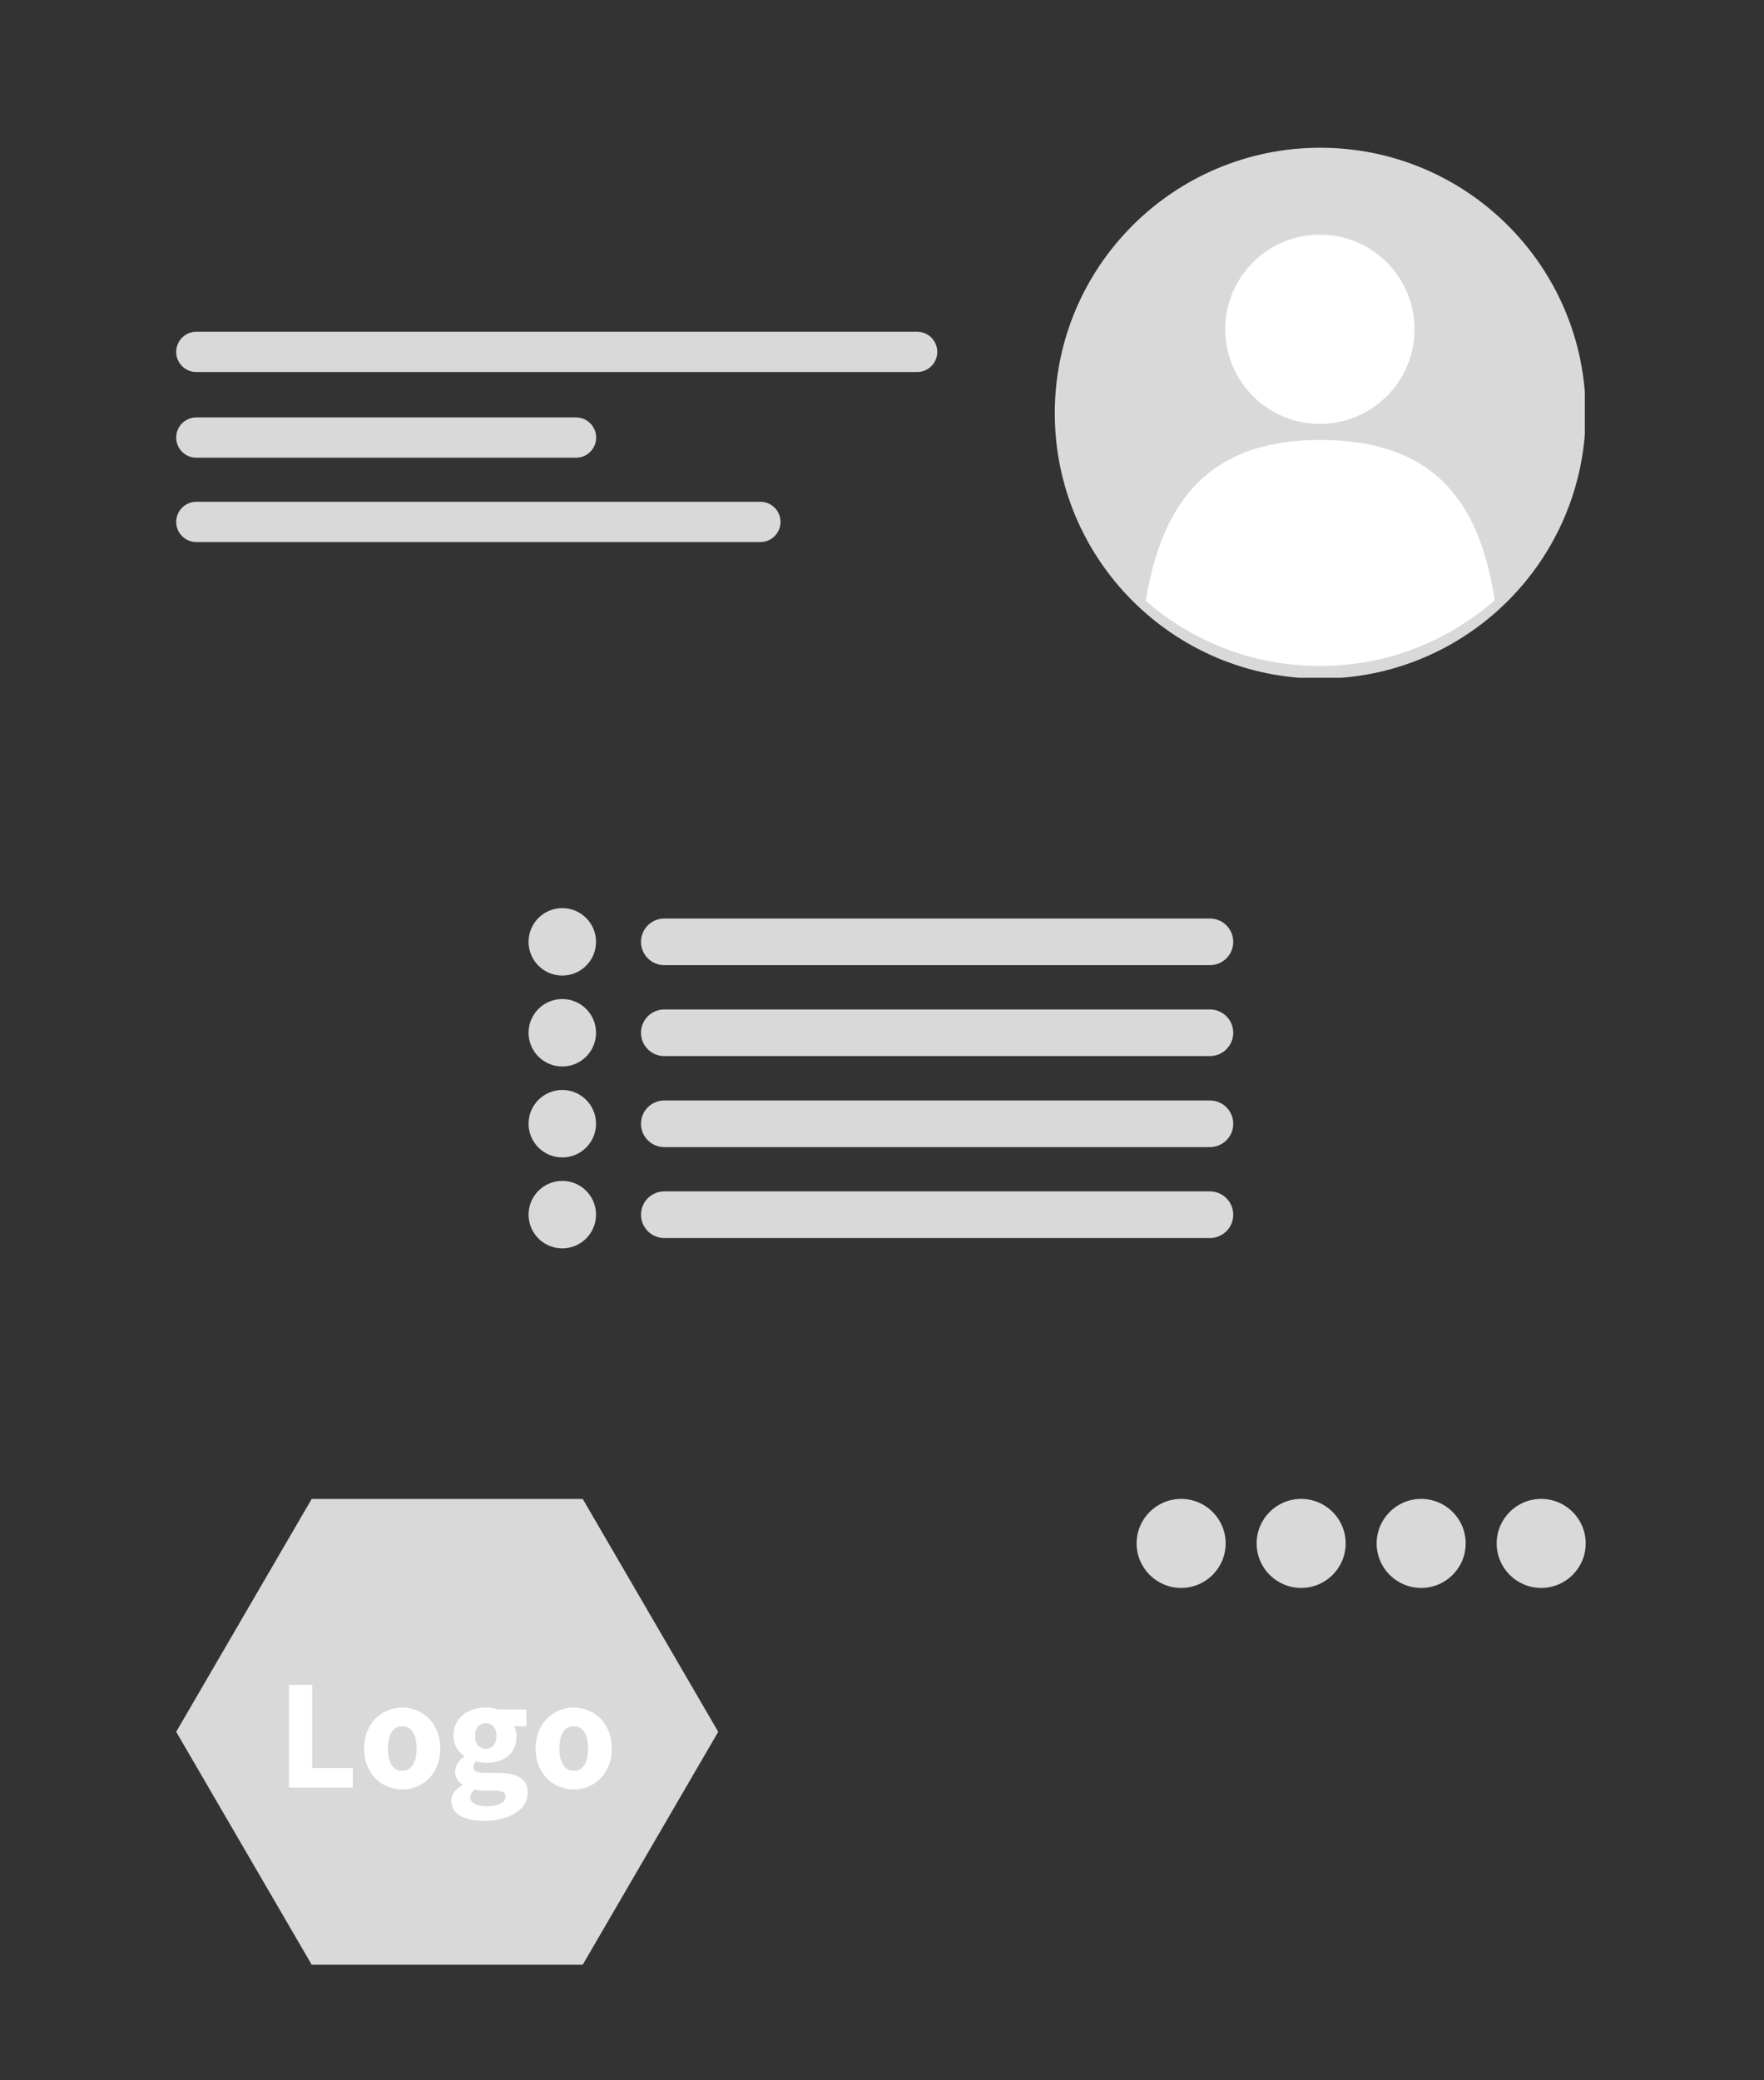 <?xml version="1.0" encoding="utf-8"?>
<svg xmlns="http://www.w3.org/2000/svg" height="980" preserveAspectRatio="xMidYMid meet" version="1.0" viewBox="0 0 623.25 735" width="831" zoomAndPan="magnify">
  <rect x="0" y="0" width="623.25" height="735" fill="#333333" stroke="none"/>
  <defs>
    <g/>
    <clipPath id="8b553e2156">
      <path clip-rule="nonzero" d="M 372.668 52.199 L 559.945 52.199 L 559.945 239.477 L 372.668 239.477 Z M 372.668 52.199"/>
    </clipPath>
    <clipPath id="3b3d37eada">
      <path clip-rule="nonzero" d="M 62.25 529.621 L 253.832 529.621 L 253.832 694.203 L 62.25 694.203 Z M 62.25 529.621"/>
    </clipPath>
    <clipPath id="900233c747">
      <path clip-rule="nonzero" d="M 253.762 611.91 L 205.883 694.203 L 110.129 694.203 L 62.25 611.91 L 110.129 529.621 L 205.883 529.621 Z M 253.762 611.91"/>
    </clipPath>
    <clipPath id="e33e5cf47f">
      <path clip-rule="nonzero" d="M 401.586 529.613 L 433.043 529.613 L 433.043 561.07 L 401.586 561.07 Z M 401.586 529.613"/>
    </clipPath>
    <clipPath id="33efa4b712">
      <path clip-rule="nonzero" d="M 401.586 545.34 C 401.586 554.027 408.629 561.07 417.316 561.07 C 426 561.07 433.043 554.027 433.043 545.34 C 433.043 536.656 426 529.613 417.316 529.613 C 408.629 529.613 401.586 536.656 401.586 545.34 Z M 401.586 545.34"/>
    </clipPath>
    <clipPath id="8cccc2626d">
      <path clip-rule="nonzero" d="M 443.992 529.613 L 475.445 529.613 L 475.445 561.07 L 443.992 561.07 Z M 443.992 529.613"/>
    </clipPath>
    <clipPath id="7b1ef172ce">
      <path clip-rule="nonzero" d="M 443.992 545.34 C 443.992 554.027 451.031 561.07 459.719 561.07 C 468.406 561.07 475.445 554.027 475.445 545.34 C 475.445 536.656 468.406 529.613 459.719 529.613 C 451.031 529.613 443.992 536.656 443.992 545.34 Z M 443.992 545.34"/>
    </clipPath>
    <clipPath id="da3be6307e">
      <path clip-rule="nonzero" d="M 486.395 529.613 L 517.848 529.613 L 517.848 561.07 L 486.395 561.07 Z M 486.395 529.613"/>
    </clipPath>
    <clipPath id="f7393bf75b">
      <path clip-rule="nonzero" d="M 486.395 545.34 C 486.395 554.027 493.434 561.07 502.121 561.07 C 510.809 561.07 517.848 554.027 517.848 545.34 C 517.848 536.656 510.809 529.613 502.121 529.613 C 493.434 529.613 486.395 536.656 486.395 545.34 Z M 486.395 545.34"/>
    </clipPath>
    <clipPath id="295881f67d">
      <path clip-rule="nonzero" d="M 528.797 529.613 L 560.254 529.613 L 560.254 561.07 L 528.797 561.07 Z M 528.797 529.613"/>
    </clipPath>
    <clipPath id="ea80d8adf2">
      <path clip-rule="nonzero" d="M 528.797 545.34 C 528.797 554.027 535.84 561.07 544.523 561.07 C 553.211 561.07 560.254 554.027 560.254 545.34 C 560.254 536.656 553.211 529.613 544.523 529.613 C 535.84 529.613 528.797 536.656 528.797 545.34 Z M 528.797 545.34"/>
    </clipPath>
    <clipPath id="8c1b9d9115">
      <path clip-rule="nonzero" d="M 186.75 320.867 L 210.586 320.867 L 210.586 344.703 L 186.75 344.703 Z M 186.75 320.867"/>
    </clipPath>
    <clipPath id="38f117f57d">
      <path clip-rule="nonzero" d="M 198.668 320.867 C 192.086 320.867 186.75 326.203 186.75 332.785 C 186.75 339.367 192.086 344.703 198.668 344.703 C 205.25 344.703 210.586 339.367 210.586 332.785 C 210.586 326.203 205.25 320.867 198.668 320.867 Z M 198.668 320.867"/>
    </clipPath>
    <clipPath id="b69ca3592a">
      <path clip-rule="nonzero" d="M 186.75 352.996 L 210.586 352.996 L 210.586 376.832 L 186.75 376.832 Z M 186.75 352.996"/>
    </clipPath>
    <clipPath id="b5208c6219">
      <path clip-rule="nonzero" d="M 198.668 352.996 C 192.086 352.996 186.75 358.332 186.75 364.914 C 186.75 371.496 192.086 376.832 198.668 376.832 C 205.25 376.832 210.586 371.496 210.586 364.914 C 210.586 358.332 205.25 352.996 198.668 352.996 Z M 198.668 352.996"/>
    </clipPath>
    <clipPath id="eae374b009">
      <path clip-rule="nonzero" d="M 186.75 385.125 L 210.586 385.125 L 210.586 408.961 L 186.75 408.961 Z M 186.75 385.125"/>
    </clipPath>
    <clipPath id="e3ea06e833">
      <path clip-rule="nonzero" d="M 198.668 385.125 C 192.086 385.125 186.75 390.461 186.75 397.043 C 186.75 403.625 192.086 408.961 198.668 408.961 C 205.25 408.961 210.586 403.625 210.586 397.043 C 210.586 390.461 205.25 385.125 198.668 385.125 Z M 198.668 385.125"/>
    </clipPath>
    <clipPath id="06d7b3fdcc">
      <path clip-rule="nonzero" d="M 186.75 417.254 L 210.586 417.254 L 210.586 441.09 L 186.75 441.09 Z M 186.75 417.254"/>
    </clipPath>
    <clipPath id="6abad7bb75">
      <path clip-rule="nonzero" d="M 198.668 417.254 C 192.086 417.254 186.75 422.59 186.75 429.172 C 186.75 435.754 192.086 441.09 198.668 441.09 C 205.25 441.09 210.586 435.754 210.586 429.172 C 210.586 422.59 205.25 417.254 198.668 417.254 Z M 198.668 417.254"/>
    </clipPath>
  </defs>
  <path d="M 9.501 9.497 L 349.519 9.497" fill="none" stroke="#d9d9d9" stroke-linecap="round" stroke-linejoin="miter" stroke-miterlimit="4" stroke-opacity="1" stroke-width="19" transform="matrix(0.749, 0, 0, 0.749, 62.25, 117.221)"/>
  <path d="M 9.501 9.5 L 188.607 9.5" fill="none" stroke="#d9d9d9" stroke-linecap="round" stroke-linejoin="miter" stroke-miterlimit="4" stroke-opacity="1" stroke-width="19" transform="matrix(0.749, 0, 0, 0.749, 62.25, 147.489)"/>
  <path d="M 9.501 9.499 L 275.571 9.499" fill="none" stroke="#d9d9d9" stroke-linecap="round" stroke-linejoin="miter" stroke-miterlimit="4" stroke-opacity="1" stroke-width="19" transform="matrix(0.749, 0, 0, 0.749, 62.25, 177.295)"/>
  <g clip-path="url(#8b553e2156)">
    <path d="M 560.246 145.992 C 560.246 197.789 518.258 239.777 466.461 239.777 C 414.664 239.777 372.672 197.789 372.672 145.992 C 372.672 94.191 414.664 52.203 466.461 52.203 C 518.258 52.203 560.246 94.191 560.246 145.992" fill="#d9d9d9" fill-opacity="1" fill-rule="nonzero"/>
  </g>
  <path d="M 499.777 116.344 C 499.777 134.809 484.805 149.777 466.34 149.777 C 447.875 149.777 432.906 134.809 432.906 116.344 C 432.906 97.875 447.875 82.906 466.34 82.906 C 484.805 82.906 499.777 97.875 499.777 116.344" fill="#ffffff" fill-opacity="1" fill-rule="nonzero"/>
  <path d="M 466.34 235.324 C 490 235.324 511.609 226.562 528.109 212.105 C 522.988 178.66 507.906 155.449 466.34 155.449 C 425.941 155.449 410.305 178.758 404.809 212.32 C 421.277 226.648 442.797 235.324 466.34 235.324" fill="#ffffff" fill-opacity="1" fill-rule="nonzero"/>
  <g clip-path="url(#3b3d37eada)">
    <g clip-path="url(#900233c747)">
      <path d="M 62.25 529.621 L 253.832 529.621 L 253.832 694.203 L 62.25 694.203 Z M 62.25 529.621" fill="#d9d9d9" fill-opacity="1" fill-rule="nonzero"/>
    </g>
  </g>
  <g fill="#ffffff" fill-opacity="1">
    <g transform="translate(97.832, 631.612)">
      <g>
        <path d="M 4.281 0 L 4.281 -36.281 L 12.469 -36.281 L 12.469 -6.906 L 26.828 -6.906 L 26.828 0 Z M 4.281 0"/>
      </g>
    </g>
  </g>
  <g fill="#ffffff" fill-opacity="1">
    <g transform="translate(126.659, 631.612)">
      <g>
        <path d="M 15.469 0.672 C 13.727 0.672 12.039 0.348 10.406 -0.297 C 8.77 -0.953 7.332 -1.891 6.094 -3.109 C 4.852 -4.336 3.859 -5.852 3.109 -7.656 C 2.367 -9.457 2 -11.504 2 -13.797 C 2 -16.098 2.367 -18.148 3.109 -19.953 C 3.859 -21.754 4.852 -23.266 6.094 -24.484 C 7.332 -25.711 8.77 -26.648 10.406 -27.297 C 12.039 -27.941 13.727 -28.266 15.469 -28.266 C 17.219 -28.266 18.898 -27.941 20.516 -27.297 C 22.129 -26.648 23.555 -25.711 24.797 -24.484 C 26.035 -23.266 27.023 -21.754 27.766 -19.953 C 28.516 -18.148 28.891 -16.098 28.891 -13.797 C 28.891 -11.504 28.516 -9.457 27.766 -7.656 C 27.023 -5.852 26.035 -4.336 24.797 -3.109 C 23.555 -1.891 22.129 -0.953 20.516 -0.297 C 18.898 0.348 17.219 0.672 15.469 0.672 Z M 15.469 -5.953 C 17.145 -5.953 18.406 -6.656 19.25 -8.062 C 20.102 -9.477 20.531 -11.391 20.531 -13.797 C 20.531 -16.211 20.102 -18.125 19.25 -19.531 C 18.406 -20.945 17.145 -21.656 15.469 -21.656 C 13.758 -21.656 12.488 -20.945 11.656 -19.531 C 10.82 -18.125 10.406 -16.211 10.406 -13.797 C 10.406 -11.391 10.82 -9.477 11.656 -8.062 C 12.488 -6.656 13.758 -5.953 15.469 -5.953 Z M 15.469 -5.953"/>
      </g>
    </g>
  </g>
  <g fill="#ffffff" fill-opacity="1">
    <g transform="translate(157.545, 631.612)">
      <g>
        <path d="M 13.469 11.75 C 11.832 11.75 10.316 11.609 8.922 11.328 C 7.535 11.047 6.312 10.625 5.25 10.062 C 4.195 9.508 3.375 8.785 2.781 7.891 C 2.188 7.004 1.891 5.953 1.891 4.734 C 1.891 2.504 3.207 0.648 5.844 -0.828 L 5.844 -1.062 C 5.102 -1.539 4.488 -2.148 4 -2.891 C 3.52 -3.629 3.281 -4.578 3.281 -5.734 C 3.281 -6.734 3.578 -7.688 4.172 -8.594 C 4.766 -9.508 5.508 -10.281 6.406 -10.906 L 6.406 -11.125 C 5.438 -11.801 4.57 -12.758 3.812 -14 C 3.051 -15.238 2.672 -16.676 2.672 -18.312 C 2.672 -19.977 2.984 -21.43 3.609 -22.672 C 4.242 -23.922 5.086 -24.961 6.141 -25.797 C 7.203 -26.629 8.422 -27.25 9.797 -27.656 C 11.172 -28.062 12.598 -28.266 14.078 -28.266 C 15.711 -28.266 17.141 -28.047 18.359 -27.609 L 28.438 -27.609 L 28.438 -21.656 L 24.047 -21.656 C 24.305 -21.238 24.52 -20.711 24.688 -20.078 C 24.852 -19.453 24.938 -18.77 24.938 -18.031 C 24.938 -16.438 24.656 -15.055 24.094 -13.891 C 23.539 -12.723 22.77 -11.754 21.781 -10.984 C 20.801 -10.223 19.648 -9.656 18.328 -9.281 C 17.016 -8.914 15.598 -8.734 14.078 -8.734 C 13.004 -8.734 11.891 -8.922 10.734 -9.297 C 10.367 -8.992 10.109 -8.691 9.953 -8.391 C 9.805 -8.098 9.734 -7.711 9.734 -7.234 C 9.734 -6.523 10.039 -6.004 10.656 -5.672 C 11.27 -5.336 12.352 -5.172 13.906 -5.172 L 18.359 -5.172 C 21.773 -5.172 24.383 -4.625 26.188 -3.531 C 27.988 -2.438 28.891 -0.645 28.891 1.844 C 28.891 3.281 28.523 4.602 27.797 5.812 C 27.078 7.02 26.047 8.055 24.703 8.922 C 23.367 9.797 21.754 10.484 19.859 10.984 C 17.973 11.492 15.844 11.75 13.469 11.75 Z M 14.078 -13.688 C 15.148 -13.688 16.047 -14.066 16.766 -14.828 C 17.492 -15.586 17.859 -16.75 17.859 -18.312 C 17.859 -19.758 17.492 -20.863 16.766 -21.625 C 16.047 -22.383 15.148 -22.766 14.078 -22.766 C 13.004 -22.766 12.102 -22.391 11.375 -21.641 C 10.656 -20.898 10.297 -19.789 10.297 -18.312 C 10.297 -16.75 10.656 -15.586 11.375 -14.828 C 12.102 -14.066 13.004 -13.688 14.078 -13.688 Z M 14.75 6.625 C 16.602 6.625 18.125 6.297 19.312 5.641 C 20.5 4.992 21.094 4.191 21.094 3.234 C 21.094 2.379 20.727 1.801 20 1.5 C 19.281 1.207 18.234 1.062 16.859 1.062 L 14.031 1.062 C 13.062 1.062 12.281 1.031 11.688 0.969 C 11.094 0.914 10.57 0.832 10.125 0.719 C 9.125 1.613 8.625 2.523 8.625 3.453 C 8.625 4.492 9.18 5.281 10.297 5.812 C 11.41 6.352 12.895 6.625 14.75 6.625 Z M 14.75 6.625"/>
      </g>
    </g>
  </g>
  <g fill="#ffffff" fill-opacity="1">
    <g transform="translate(187.263, 631.612)">
      <g>
        <path d="M 15.469 0.672 C 13.727 0.672 12.039 0.348 10.406 -0.297 C 8.77 -0.953 7.332 -1.891 6.094 -3.109 C 4.852 -4.336 3.859 -5.852 3.109 -7.656 C 2.367 -9.457 2 -11.504 2 -13.797 C 2 -16.098 2.367 -18.148 3.109 -19.953 C 3.859 -21.754 4.852 -23.266 6.094 -24.484 C 7.332 -25.711 8.77 -26.648 10.406 -27.297 C 12.039 -27.941 13.727 -28.266 15.469 -28.266 C 17.219 -28.266 18.898 -27.941 20.516 -27.297 C 22.129 -26.648 23.555 -25.711 24.797 -24.484 C 26.035 -23.266 27.023 -21.754 27.766 -19.953 C 28.516 -18.148 28.891 -16.098 28.891 -13.797 C 28.891 -11.504 28.516 -9.457 27.766 -7.656 C 27.023 -5.852 26.035 -4.336 24.797 -3.109 C 23.555 -1.891 22.129 -0.953 20.516 -0.297 C 18.898 0.348 17.219 0.672 15.469 0.672 Z M 15.469 -5.953 C 17.145 -5.953 18.406 -6.656 19.25 -8.062 C 20.102 -9.477 20.531 -11.391 20.531 -13.797 C 20.531 -16.211 20.102 -18.125 19.25 -19.531 C 18.406 -20.945 17.145 -21.656 15.469 -21.656 C 13.758 -21.656 12.488 -20.945 11.656 -19.531 C 10.82 -18.125 10.406 -16.211 10.406 -13.797 C 10.406 -11.391 10.82 -9.477 11.656 -8.062 C 12.488 -6.656 13.758 -5.953 15.469 -5.953 Z M 15.469 -5.953"/>
      </g>
    </g>
  </g>
  <g clip-path="url(#e33e5cf47f)">
    <g clip-path="url(#33efa4b712)">
      <path d="M 401.586 561.07 L 401.586 529.613 L 433.043 529.613 L 433.043 561.07 Z M 401.586 561.07" fill="#d9d9d9" fill-opacity="1" fill-rule="nonzero"/>
    </g>
  </g>
  <g clip-path="url(#8cccc2626d)">
    <g clip-path="url(#7b1ef172ce)">
      <path d="M 443.992 561.07 L 443.992 529.613 L 475.445 529.613 L 475.445 561.07 Z M 443.992 561.07" fill="#d9d9d9" fill-opacity="1" fill-rule="nonzero"/>
    </g>
  </g>
  <g clip-path="url(#da3be6307e)">
    <g clip-path="url(#f7393bf75b)">
      <path d="M 486.395 561.07 L 486.395 529.613 L 517.848 529.613 L 517.848 561.07 Z M 486.395 561.07" fill="#d9d9d9" fill-opacity="1" fill-rule="nonzero"/>
    </g>
  </g>
  <g clip-path="url(#295881f67d)">
    <g clip-path="url(#ea80d8adf2)">
      <path d="M 528.797 561.07 L 528.797 529.613 L 560.254 529.613 L 560.254 561.07 Z M 528.797 561.07" fill="#d9d9d9" fill-opacity="1" fill-rule="nonzero"/>
    </g>
  </g>
  <path d="M 11 11 L 268.372 11" fill="none" stroke="#d9d9d9" stroke-linecap="round" stroke-linejoin="miter" stroke-miterlimit="4" stroke-opacity="1" stroke-width="22" transform="matrix(0.749, 0, 0, 0.749, 226.474, 324.545)"/>
  <path d="M 11 11 L 268.372 11" fill="none" stroke="#d9d9d9" stroke-linecap="round" stroke-linejoin="miter" stroke-miterlimit="4" stroke-opacity="1" stroke-width="22" transform="matrix(0.749, 0, 0, 0.749, 226.474, 356.674)"/>
  <path d="M 11 10.998 L 268.372 10.998" fill="none" stroke="#d9d9d9" stroke-linecap="round" stroke-linejoin="miter" stroke-miterlimit="4" stroke-opacity="1" stroke-width="22" transform="matrix(0.749, 0, 0, 0.749, 226.474, 388.832)"/>
  <path d="M 11 10.998 L 268.372 10.998" fill="none" stroke="#d9d9d9" stroke-linecap="round" stroke-linejoin="miter" stroke-miterlimit="4" stroke-opacity="1" stroke-width="22" transform="matrix(0.749, 0, 0, 0.749, 226.474, 420.961)"/>
  <g clip-path="url(#8c1b9d9115)">
    <g clip-path="url(#38f117f57d)">
      <path d="M 186.75 320.867 L 210.586 320.867 L 210.586 344.703 L 186.75 344.703 Z M 186.75 320.867" fill="#d9d9d9" fill-opacity="1" fill-rule="nonzero"/>
    </g>
  </g>
  <g clip-path="url(#b69ca3592a)">
    <g clip-path="url(#b5208c6219)">
      <path d="M 186.75 352.996 L 210.586 352.996 L 210.586 376.832 L 186.75 376.832 Z M 186.75 352.996" fill="#d9d9d9" fill-opacity="1" fill-rule="nonzero"/>
    </g>
  </g>
  <g clip-path="url(#eae374b009)">
    <g clip-path="url(#e3ea06e833)">
      <path d="M 186.75 385.125 L 210.586 385.125 L 210.586 408.961 L 186.75 408.961 Z M 186.75 385.125" fill="#d9d9d9" fill-opacity="1" fill-rule="nonzero"/>
    </g>
  </g>
  <g clip-path="url(#06d7b3fdcc)">
    <g clip-path="url(#6abad7bb75)">
      <path d="M 186.75 417.254 L 210.586 417.254 L 210.586 441.09 L 186.75 441.09 Z M 186.75 417.254" fill="#d9d9d9" fill-opacity="1" fill-rule="nonzero"/>
    </g>
  </g>
</svg>